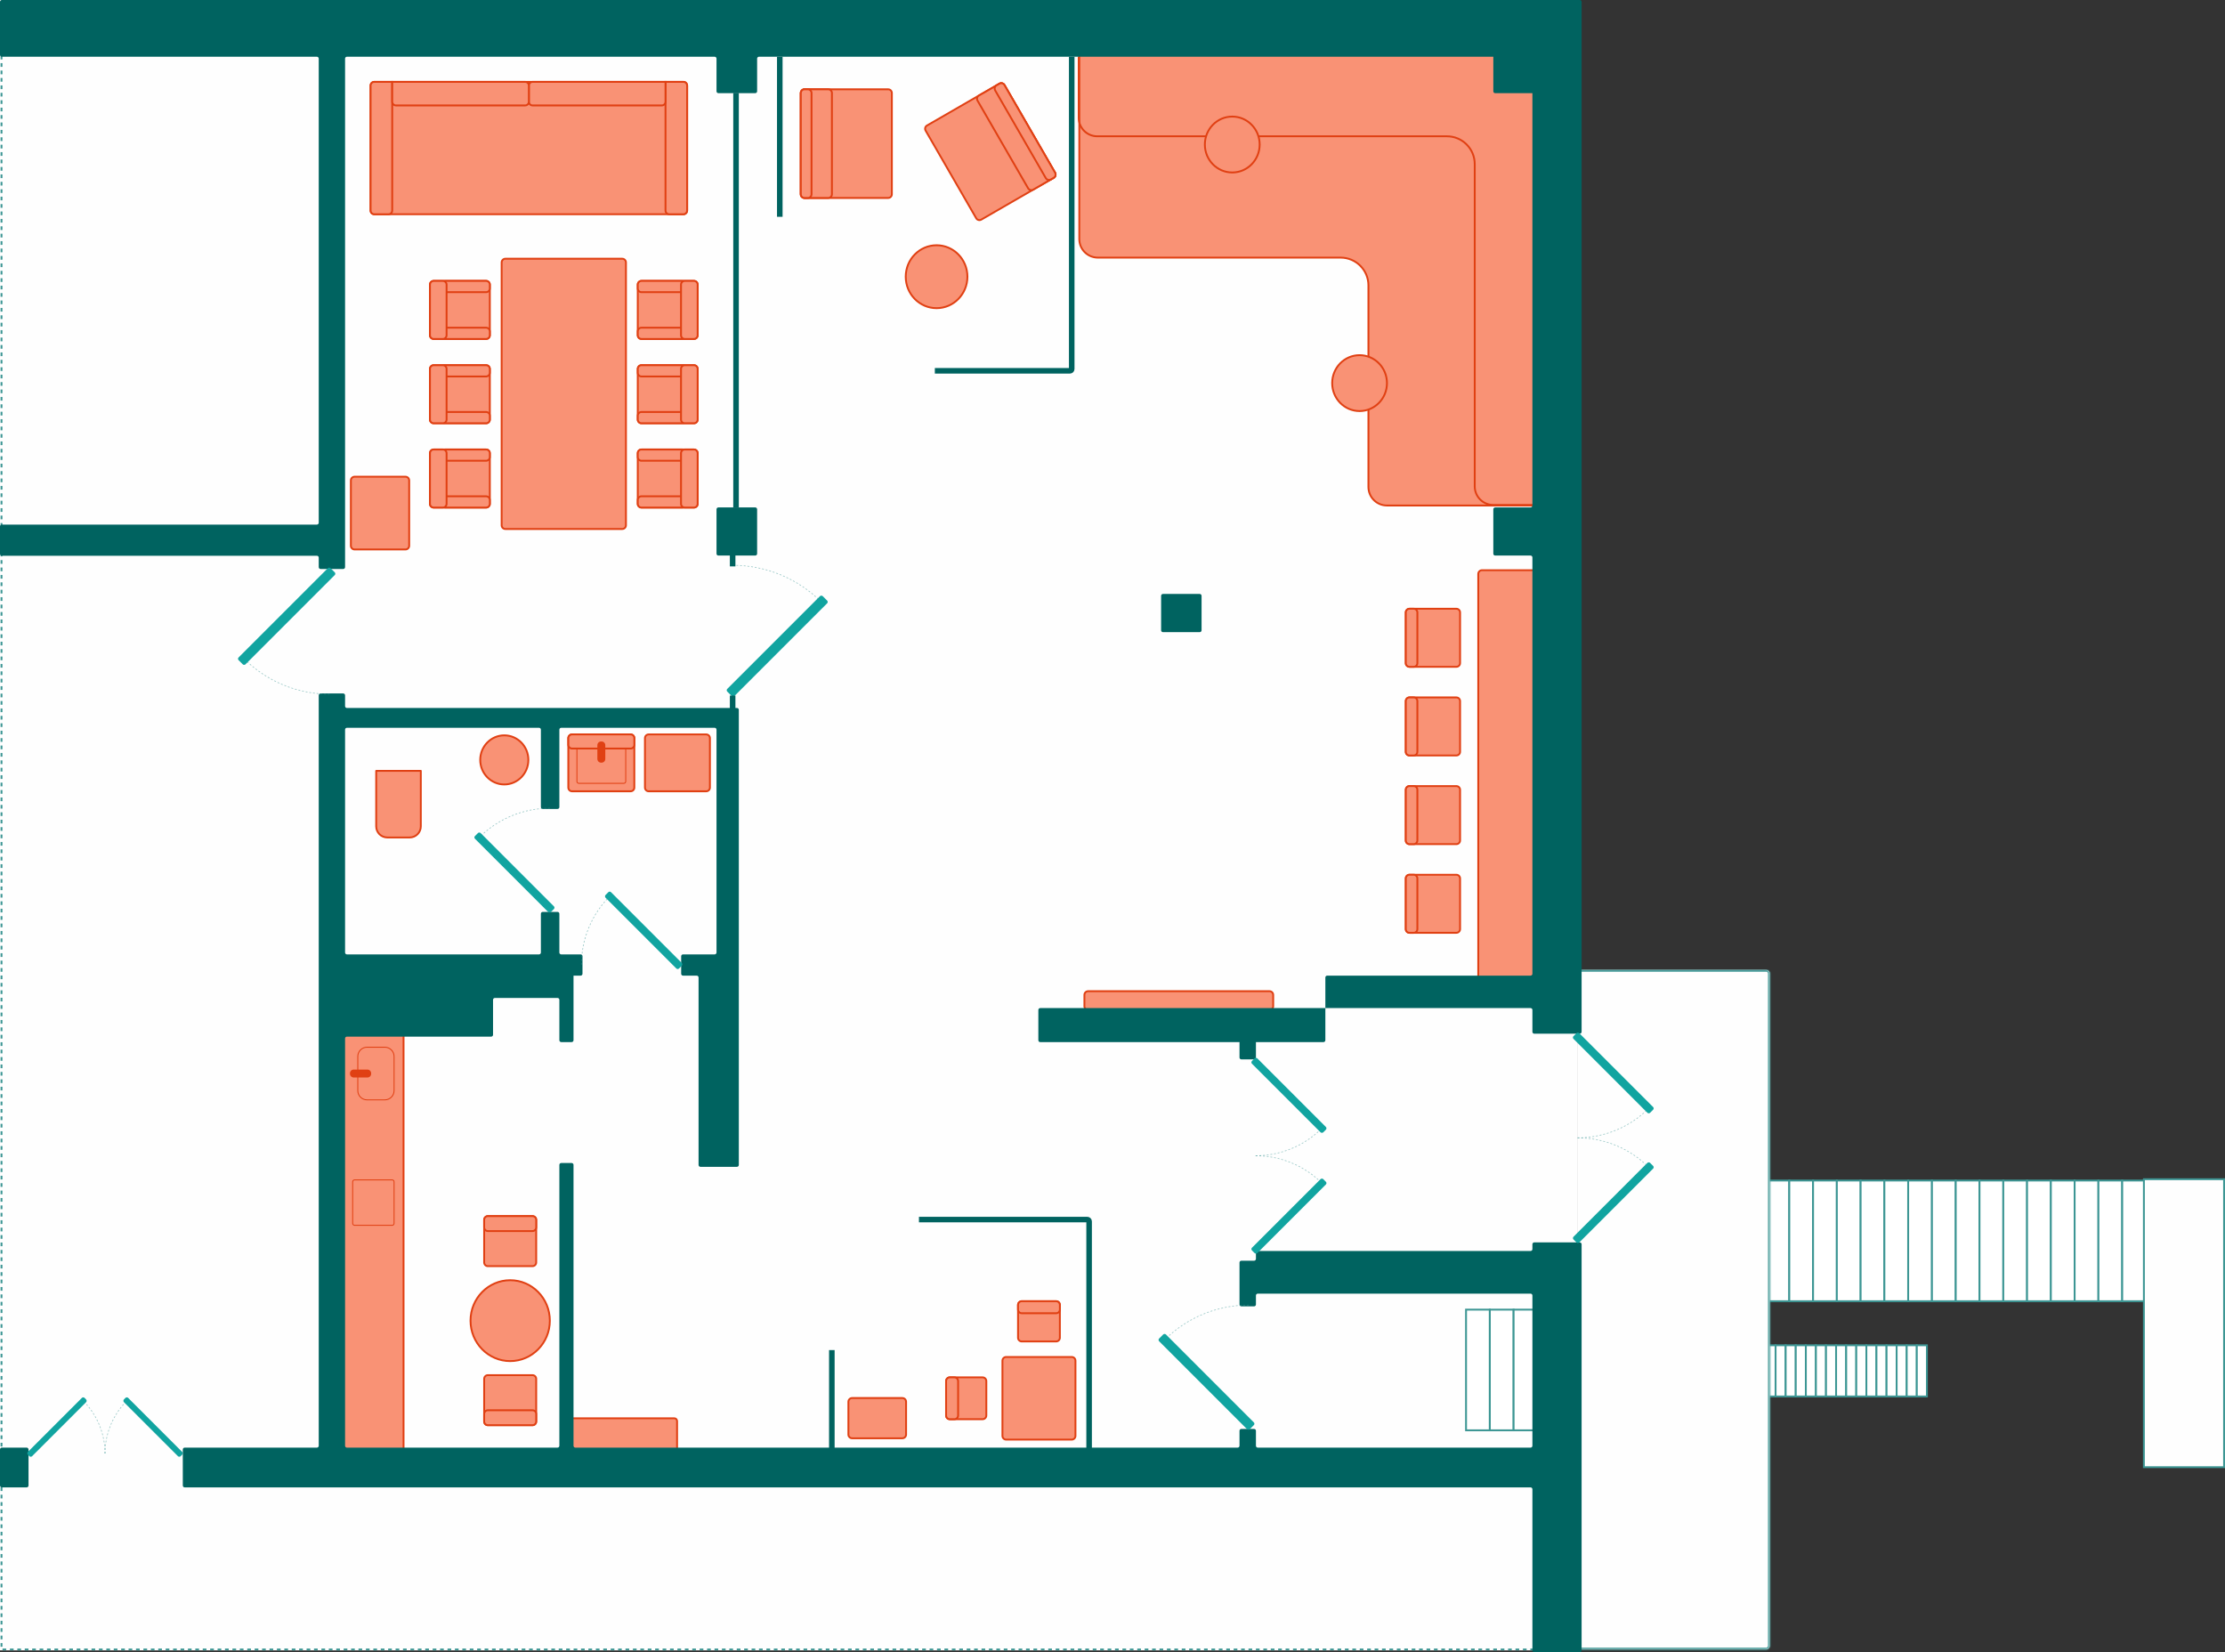<svg width="1200" height="891" viewBox="0 0 1200 891" fill="none" xmlns="http://www.w3.org/2000/svg">
<rect x="0" y="0" width="1200" height="891" fill="#333333" stroke="none"/>
<rect width="851" height="890" fill="#FEFEFE"/>
<path d="M829.559 307.507H799.263C798.158 307.507 797.263 308.403 797.263 309.507V530.834C797.263 531.938 798.158 532.834 799.263 532.834H829.559V307.507Z" fill="#F99275" stroke="#E04013"/>
<path d="M368.59 44.137H201.868C200.764 44.137 199.868 45.032 199.868 46.137V113.536C199.868 114.64 200.764 115.536 201.868 115.536H368.59C369.694 115.536 370.59 114.64 370.59 113.536V46.137C370.59 45.032 369.694 44.137 368.59 44.137Z" fill="#F99275" stroke="#E04013"/>
<path d="M211.533 44.137H201.868C200.764 44.137 199.868 45.032 199.868 46.137V113.536C199.868 114.64 200.764 115.536 201.868 115.536H209.533C210.637 115.536 211.533 114.64 211.533 113.536V44.137Z" fill="#F99275" stroke="#E04013"/>
<path d="M368.59 44.137H358.925V113.536C358.925 114.64 359.821 115.536 360.925 115.536H368.59C369.694 115.536 370.59 114.64 370.59 113.536V46.137C370.59 45.032 369.694 44.137 368.59 44.137Z" fill="#F99275" stroke="#E04013"/>
<path d="M287.229 44.137H358.925V54.861C358.925 55.966 358.03 56.861 356.925 56.861H287.229C286.124 56.861 285.229 55.966 285.229 54.861V46.137C285.229 45.032 286.124 44.137 287.229 44.137Z" fill="#F99275" stroke="#E04013"/>
<path d="M211.532 44.137H283.229C284.333 44.137 285.229 45.032 285.229 46.137V54.861C285.229 55.966 284.333 56.861 283.229 56.861H213.532C212.428 56.861 211.532 55.966 211.532 54.861V44.137Z" fill="#F99275" stroke="#E04013"/>
<path d="M218.691 257.079H191.231C190.126 257.079 189.231 257.975 189.231 259.079V294.312C189.231 295.417 190.126 296.312 191.231 296.312H218.691C219.796 296.312 220.691 295.417 220.691 294.312V259.079C220.691 257.975 219.796 257.079 218.691 257.079Z" fill="#F99275" stroke="#E04013"/>
<path d="M382.881 424.723L382.881 398.049C382.881 396.944 381.986 396.049 380.881 396.049L349.841 396.049C348.737 396.049 347.841 396.944 347.841 398.049L347.841 424.723C347.841 425.828 348.737 426.723 349.841 426.723L380.881 426.723C381.986 426.723 382.881 425.828 382.881 424.723Z" fill="#F99275" stroke="#E04013"/>
<path d="M686.668 542.687L686.668 536.525C686.668 535.421 685.773 534.525 684.668 534.525L586.848 534.525C585.743 534.525 584.848 535.421 584.848 536.525L584.848 542.687C584.848 543.791 585.743 544.687 586.848 544.687L684.668 544.687C685.773 544.687 686.668 543.791 686.668 542.687Z" fill="#F99275" stroke="#E04013"/>
<path d="M365.166 766.34L365.166 782.38L307.474 782.38L307.474 764.84L363.666 764.84C364.494 764.84 365.166 765.511 365.166 766.34Z" fill="#F99275" stroke="#E04013"/>
<path d="M488.675 773.622L488.675 755.925C488.675 754.82 487.779 753.925 486.675 753.925L459.564 753.925C458.46 753.925 457.564 754.82 457.564 755.925L457.564 773.622C457.564 774.727 458.46 775.622 459.564 775.622L486.675 775.622C487.779 775.622 488.675 774.727 488.675 773.622Z" fill="#F99275" stroke="#E04013"/>
<path d="M580.026 774.334L580.026 733.787C580.026 732.683 579.131 731.787 578.026 731.787L542.641 731.787C541.536 731.787 540.641 732.683 540.641 733.787L540.641 774.334C540.641 775.439 541.536 776.334 542.641 776.334L578.026 776.334C579.131 776.334 580.026 775.439 580.026 774.334Z" fill="#F99275" stroke="#E04013"/>
<path d="M571.616 721.409L571.616 703.711C571.616 702.607 570.721 701.711 569.616 701.711L551.049 701.711C549.944 701.711 549.049 702.607 549.049 703.711L549.049 721.409C549.049 722.513 549.944 723.409 551.049 723.409L569.616 723.409C570.721 723.409 571.616 722.513 571.616 721.409Z" fill="#F99275" stroke="#E04013"/>
<path d="M571.616 706.191L571.616 703.711C571.616 702.607 570.721 701.711 569.616 701.711L551.049 701.711C549.944 701.711 549.049 702.607 549.049 703.711L549.049 706.191C549.049 707.295 549.944 708.191 551.049 708.191L569.616 708.191C570.721 708.191 571.616 707.295 571.616 706.191Z" fill="#F99275" stroke="#E04013"/>
<path d="M529.953 742.777H512.255C511.151 742.777 510.255 743.673 510.255 744.777V763.345C510.255 764.449 511.151 765.345 512.255 765.345H529.953C531.057 765.345 531.953 764.449 531.953 763.345V744.777C531.953 743.673 531.057 742.777 529.953 742.777Z" fill="#F99275" stroke="#E04013"/>
<path d="M514.735 742.777H512.255C511.151 742.777 510.255 743.673 510.255 744.777V763.345C510.255 764.449 511.151 765.345 512.255 765.345H514.735C515.839 765.345 516.735 764.449 516.735 763.345V744.777C516.735 743.673 515.839 742.777 514.735 742.777Z" fill="#F99275" stroke="#E04013"/>
<path d="M217.644 782.88L217.644 557.19L184.6 557.19L184.6 782.88L217.644 782.88Z" fill="#F99275" stroke="#E04013"/>
<path d="M207.539 564.731H197.968C195.207 564.731 192.968 566.97 192.968 569.731L192.968 588.13C192.968 590.892 195.207 593.13 197.968 593.13H207.539C210.301 593.13 212.539 590.892 212.539 588.13L212.539 569.731C212.539 566.97 210.301 564.731 207.539 564.731Z" fill="#F99275" stroke="#E04013" stroke-width="0.5"/>
<path d="M198.172 576.79H190.75C189.645 576.79 188.75 577.685 188.75 578.79V579.07C188.75 580.174 189.645 581.07 190.75 581.07H198.172C199.277 581.07 200.172 580.174 200.172 579.07V578.79C200.172 577.685 199.277 576.79 198.172 576.79Z" fill="#E04013"/>
<path d="M211.539 636.294H191.203C190.65 636.294 190.203 636.742 190.203 637.294L190.203 659.761C190.203 660.313 190.65 660.761 191.203 660.761H211.539C212.091 660.761 212.539 660.313 212.539 659.761L212.539 637.294C212.539 636.742 212.091 636.294 211.539 636.294Z" fill="#F99275" stroke="#E04013" stroke-width="0.5"/>
<path d="M785.46 328.281H760.175C759.07 328.281 758.175 329.177 758.175 330.281V357.593C758.175 358.698 759.07 359.593 760.175 359.593H785.46C786.565 359.593 787.46 358.698 787.46 357.593V330.281C787.46 329.177 786.565 328.281 785.46 328.281Z" fill="#F99275" stroke="#E04013"/>
<path d="M762.428 328.281H760.175C759.07 328.281 758.175 329.177 758.175 330.281V357.593C758.175 358.698 759.07 359.593 760.175 359.593H762.428C763.532 359.593 764.428 358.698 764.428 357.593V330.281C764.428 329.177 763.532 328.281 762.428 328.281Z" fill="#F99275" stroke="#E04013"/>
<path d="M785.46 376.096H760.175C759.07 376.096 758.175 376.992 758.175 378.096V405.408C758.175 406.513 759.07 407.408 760.175 407.408H785.46C786.565 407.408 787.46 406.513 787.46 405.408V378.096C787.46 376.992 786.565 376.096 785.46 376.096Z" fill="#F99275" stroke="#E04013"/>
<path d="M762.428 376.096H760.175C759.07 376.096 758.175 376.992 758.175 378.096V405.408C758.175 406.513 759.07 407.408 760.175 407.408H762.428C763.532 407.408 764.428 406.513 764.428 405.408V378.096C764.428 376.992 763.532 376.096 762.428 376.096Z" fill="#F99275" stroke="#E04013"/>
<path d="M785.46 423.911H760.175C759.07 423.911 758.175 424.807 758.175 425.911V453.223C758.175 454.327 759.07 455.223 760.175 455.223H785.46C786.565 455.223 787.46 454.327 787.46 453.223V425.911C787.46 424.807 786.565 423.911 785.46 423.911Z" fill="#F99275" stroke="#E04013"/>
<path d="M762.428 423.911H760.175C759.07 423.911 758.175 424.807 758.175 425.911V453.223C758.175 454.327 759.07 455.223 760.175 455.223H762.428C763.532 455.223 764.428 454.327 764.428 453.223V425.911C764.428 424.807 763.532 423.911 762.428 423.911Z" fill="#F99275" stroke="#E04013"/>
<path d="M785.46 471.726H760.175C759.07 471.726 758.175 472.621 758.175 473.726V501.037C758.175 502.142 759.07 503.037 760.175 503.037H785.46C786.565 503.037 787.46 502.142 787.46 501.037V473.726C787.46 472.621 786.565 471.726 785.46 471.726Z" fill="#F99275" stroke="#E04013"/>
<path d="M762.428 471.726H760.175C759.07 471.726 758.175 472.621 758.175 473.726V501.037C758.175 502.142 759.07 503.037 760.175 503.037H762.428C763.532 503.037 764.428 502.142 764.428 501.037V473.726C764.428 472.621 763.532 471.726 762.428 471.726Z" fill="#F99275" stroke="#E04013"/>
<path d="M335.591 139.522H272.55C271.445 139.522 270.55 140.418 270.55 141.522V283.276C270.55 284.381 271.445 285.276 272.55 285.276H335.591C336.696 285.276 337.591 284.381 337.591 283.276V141.522C337.591 140.418 336.696 139.522 335.591 139.522Z" fill="#F99275" stroke="#E04013"/>
<path d="M262.178 151.483H233.882C232.777 151.483 231.882 152.379 231.882 153.483V180.795C231.882 181.9 232.777 182.795 233.882 182.795H262.178C263.282 182.795 264.178 181.9 264.178 180.795V153.483C264.178 152.379 263.282 151.483 262.178 151.483Z" fill="#F99275" stroke="#E04013"/>
<path d="M262.177 151.483H240.135C239.03 151.483 238.135 152.379 238.135 153.483V155.561C238.135 156.665 239.03 157.561 240.135 157.561H262.177C263.282 157.561 264.177 156.665 264.177 155.561V153.483C264.177 152.379 263.282 151.483 262.177 151.483Z" fill="#F99275" stroke="#E04013"/>
<path d="M262.177 176.718H240.135C239.03 176.718 238.135 177.613 238.135 178.718V180.795C238.135 181.899 239.03 182.795 240.135 182.795H262.177C263.282 182.795 264.177 181.899 264.177 180.795V178.718C264.177 177.613 263.282 176.718 262.177 176.718Z" fill="#F99275" stroke="#E04013"/>
<path d="M238.852 151.483H233.882C232.777 151.483 231.882 152.379 231.882 153.483V180.795C231.882 181.9 232.777 182.795 233.882 182.795H238.852C239.956 182.795 240.852 181.9 240.852 180.795V153.483C240.852 152.379 239.956 151.483 238.852 151.483Z" fill="#F99275" stroke="#E04013"/>
<path d="M262.178 196.94H233.882C232.777 196.94 231.882 197.835 231.882 198.94V226.252C231.882 227.356 232.777 228.252 233.882 228.252H262.178C263.282 228.252 264.178 227.356 264.178 226.252V198.94C264.178 197.835 263.282 196.94 262.178 196.94Z" fill="#F99275" stroke="#E04013"/>
<path d="M262.177 196.94H240.135C239.03 196.94 238.135 197.835 238.135 198.94V201.017C238.135 202.122 239.03 203.017 240.135 203.017H262.177C263.282 203.017 264.177 202.122 264.177 201.017V198.94C264.177 197.835 263.282 196.94 262.177 196.94Z" fill="#F99275" stroke="#E04013"/>
<path d="M262.177 222.175H240.135C239.03 222.175 238.135 223.071 238.135 224.175V226.252C238.135 227.357 239.03 228.252 240.135 228.252H262.177C263.282 228.252 264.177 227.357 264.177 226.252V224.175C264.177 223.071 263.282 222.175 262.177 222.175Z" fill="#F99275" stroke="#E04013"/>
<path d="M238.852 196.94H233.882C232.777 196.94 231.882 197.835 231.882 198.94V226.252C231.882 227.356 232.777 228.252 233.882 228.252H238.852C239.956 228.252 240.852 227.356 240.852 226.252V198.94C240.852 197.835 239.956 196.94 238.852 196.94Z" fill="#F99275" stroke="#E04013"/>
<path d="M262.178 242.397H233.882C232.777 242.397 231.882 243.292 231.882 244.397V271.709C231.882 272.813 232.777 273.709 233.882 273.709H262.178C263.282 273.709 264.178 272.813 264.178 271.709V244.397C264.178 243.292 263.282 242.397 262.178 242.397Z" fill="#F99275" stroke="#E04013"/>
<path d="M262.177 242.397H240.135C239.03 242.397 238.135 243.292 238.135 244.397V246.474C238.135 247.579 239.03 248.474 240.135 248.474H262.177C263.282 248.474 264.177 247.579 264.177 246.474V244.397C264.177 243.292 263.282 242.397 262.177 242.397Z" fill="#F99275" stroke="#E04013"/>
<path d="M262.177 267.633H240.135C239.03 267.633 238.135 268.528 238.135 269.633V271.71C238.135 272.815 239.03 273.71 240.135 273.71H262.177C263.282 273.71 264.177 272.815 264.177 271.71V269.633C264.177 268.528 263.282 267.633 262.177 267.633Z" fill="#F99275" stroke="#E04013"/>
<path d="M238.852 242.397H233.882C232.777 242.397 231.882 243.292 231.882 244.397V271.709C231.882 272.813 232.777 273.709 233.882 273.709H238.852C239.956 273.709 240.852 272.813 240.852 271.709V244.397C240.852 243.292 239.956 242.397 238.852 242.397Z" fill="#F99275" stroke="#E04013"/>
<path d="M345.963 151.483H374.259C375.364 151.483 376.259 152.379 376.259 153.483V180.795C376.259 181.9 375.364 182.795 374.259 182.795H345.963C344.859 182.795 343.963 181.9 343.963 180.795V153.483C343.963 152.379 344.859 151.483 345.963 151.483Z" fill="#F99275" stroke="#E04013"/>
<path d="M345.964 151.483H368.006C369.111 151.483 370.006 152.379 370.006 153.483V155.561C370.006 156.665 369.111 157.561 368.006 157.561H345.964C344.859 157.561 343.964 156.665 343.964 155.561V153.483C343.964 152.379 344.859 151.483 345.964 151.483Z" fill="#F99275" stroke="#E04013"/>
<path d="M345.964 176.718H368.006C369.111 176.718 370.006 177.613 370.006 178.718V180.795C370.006 181.899 369.111 182.795 368.006 182.795H345.964C344.859 182.795 343.964 181.899 343.964 180.795V178.718C343.964 177.613 344.859 176.718 345.964 176.718Z" fill="#F99275" stroke="#E04013"/>
<path d="M369.289 151.483H374.259C375.364 151.483 376.259 152.379 376.259 153.483V180.795C376.259 181.9 375.364 182.795 374.259 182.795H369.289C368.185 182.795 367.289 181.9 367.289 180.795V153.483C367.289 152.379 368.185 151.483 369.289 151.483Z" fill="#F99275" stroke="#E04013"/>
<path d="M345.963 196.94H374.259C375.364 196.94 376.259 197.835 376.259 198.94V226.252C376.259 227.356 375.364 228.252 374.259 228.252H345.963C344.859 228.252 343.963 227.356 343.963 226.252V198.94C343.963 197.835 344.859 196.94 345.963 196.94Z" fill="#F99275" stroke="#E04013"/>
<path d="M345.964 196.94H368.006C369.111 196.94 370.006 197.835 370.006 198.94V201.017C370.006 202.122 369.111 203.017 368.006 203.017H345.964C344.859 203.017 343.964 202.122 343.964 201.017V198.94C343.964 197.835 344.859 196.94 345.964 196.94Z" fill="#F99275" stroke="#E04013"/>
<path d="M345.964 222.175H368.006C369.111 222.175 370.006 223.071 370.006 224.175V226.252C370.006 227.357 369.111 228.252 368.006 228.252H345.964C344.859 228.252 343.964 227.357 343.964 226.252V224.175C343.964 223.071 344.859 222.175 345.964 222.175Z" fill="#F99275" stroke="#E04013"/>
<path d="M369.289 196.94H374.259C375.364 196.94 376.259 197.835 376.259 198.94V226.252C376.259 227.356 375.364 228.252 374.259 228.252H369.289C368.185 228.252 367.289 227.356 367.289 226.252V198.94C367.289 197.835 368.185 196.94 369.289 196.94Z" fill="#F99275" stroke="#E04013"/>
<path d="M345.963 242.397H374.259C375.364 242.397 376.259 243.292 376.259 244.397V271.709C376.259 272.813 375.364 273.709 374.259 273.709H345.963C344.859 273.709 343.963 272.813 343.963 271.709V244.397C343.963 243.292 344.859 242.397 345.963 242.397Z" fill="#F99275" stroke="#E04013"/>
<path d="M345.964 242.397H368.006C369.111 242.397 370.006 243.292 370.006 244.397V246.474C370.006 247.579 369.111 248.474 368.006 248.474H345.964C344.859 248.474 343.964 247.579 343.964 246.474V244.397C343.964 243.292 344.859 242.397 345.964 242.397Z" fill="#F99275" stroke="#E04013"/>
<path d="M345.964 267.633H368.006C369.111 267.633 370.006 268.528 370.006 269.633V271.71C370.006 272.815 369.111 273.71 368.006 273.71H345.964C344.859 273.71 343.964 272.815 343.964 271.71V269.633C343.964 268.528 344.859 267.633 345.964 267.633Z" fill="#F99275" stroke="#E04013"/>
<path d="M369.289 242.397H374.259C375.364 242.397 376.259 243.292 376.259 244.397V271.709C376.259 272.813 375.364 273.709 374.259 273.709H369.289C368.185 273.709 367.289 272.813 367.289 271.709V244.397C367.289 243.292 368.185 242.397 369.289 242.397Z" fill="#F99275" stroke="#E04013"/>
<path d="M433.891 48.158H479.007C480.112 48.158 481.007 49.053 481.007 50.158V104.751C481.007 105.856 480.112 106.751 479.007 106.751H433.891C432.786 106.751 431.891 105.856 431.891 104.751V50.158C431.891 49.053 432.786 48.158 433.891 48.158Z" fill="#F99275" stroke="#E04013"/>
<path d="M433.891 48.158H446.675C447.78 48.158 448.675 49.053 448.675 50.158V104.751C448.675 105.856 447.78 106.751 446.675 106.751H433.891C432.786 106.751 431.891 105.856 431.891 104.751V50.158C431.891 49.053 432.786 48.158 433.891 48.158Z" fill="#F99275" stroke="#E04013"/>
<path d="M433.891 48.158H435.675C436.78 48.158 437.675 49.053 437.675 50.158V104.751C437.675 105.856 436.78 106.751 435.675 106.751H433.891C432.786 106.751 431.891 105.856 431.891 104.751V50.158C431.891 49.053 432.786 48.158 433.891 48.158Z" fill="#F99275" stroke="#E04013"/>
<path d="M568.299 95.88L529.227 118.438C528.27 118.991 527.047 118.663 526.495 117.706L499.198 70.427C498.646 69.47 498.973 68.247 499.93 67.695L539.002 45.137C539.958 44.584 541.182 44.912 541.734 45.869L569.031 93.148C569.583 94.105 569.255 95.328 568.299 95.88Z" fill="#F99275" stroke="#E04013"/>
<path d="M568.299 95.88L557.228 102.272C556.271 102.824 555.048 102.497 554.496 101.54L527.199 54.261C526.647 53.304 526.974 52.081 527.931 51.529L539.002 45.136C539.959 44.584 541.182 44.912 541.734 45.868L569.031 93.148C569.583 94.104 569.256 95.328 568.299 95.88Z" fill="#F99275" stroke="#E04013"/>
<path d="M568.299 95.88L566.754 96.772C565.797 97.324 564.574 96.996 564.021 96.04L536.725 48.761C536.172 47.804 536.5 46.581 537.457 46.029L539.002 45.136C539.959 44.584 541.182 44.912 541.734 45.868L569.031 93.148C569.583 94.104 569.255 95.328 568.299 95.88Z" fill="#F99275" stroke="#E04013"/>
<path d="M521.756 149.22C521.756 158.599 514.299 166.187 505.12 166.187C495.941 166.187 488.483 158.599 488.483 149.22C488.483 139.84 495.941 132.253 505.12 132.253C514.299 132.253 521.756 139.84 521.756 149.22Z" fill="#F99275" stroke="#E04013"/>
<path d="M582.095 128.929V28.247H829.222V272.611H748.029C742.506 272.611 738.029 268.134 738.029 262.611V153.929C738.029 145.644 731.313 138.929 723.029 138.929H592.095C586.572 138.929 582.095 134.451 582.095 128.929Z" fill="#F99275" stroke="#E04013"/>
<path d="M581.78 30.605V63.496C581.78 69.019 586.257 73.496 591.78 73.496H780.362C788.647 73.496 795.362 80.212 795.362 88.496V262.298C795.362 267.821 799.839 272.298 805.362 272.298H828.124" stroke="#E04013"/>
<path d="M679.369 77.942C679.369 86.276 672.743 93.015 664.591 93.015C656.438 93.015 649.812 86.276 649.812 77.942C649.812 69.609 656.438 62.869 664.591 62.869C672.743 62.869 679.369 69.609 679.369 77.942Z" fill="#F99275" stroke="#E04013"/>
<path d="M748.027 206.602C748.027 214.936 741.402 221.675 733.249 221.675C725.096 221.675 718.471 214.936 718.471 206.602C718.471 198.269 725.096 191.529 733.249 191.529C741.402 191.529 748.027 198.269 748.027 206.602Z" fill="#F99275" stroke="#E04013"/>
<path d="M289.188 680.81L289.188 657.822C289.188 656.718 288.293 655.822 287.188 655.822L263.118 655.822C262.013 655.822 261.118 656.718 261.118 657.822L261.118 680.81C261.118 681.915 262.013 682.81 263.118 682.81L287.188 682.81C288.293 682.81 289.188 681.915 289.188 680.81Z" fill="#F99275" stroke="#E04013"/>
<path d="M289.188 661.881L289.188 657.822C289.188 656.718 288.293 655.822 287.188 655.822L263.118 655.822C262.013 655.822 261.118 656.718 261.118 657.822L261.118 661.881C261.118 662.986 262.013 663.881 263.118 663.881L287.188 663.881C288.293 663.881 289.188 662.986 289.188 661.881Z" fill="#F99275" stroke="#E04013"/>
<path d="M289.188 743.579L289.188 766.567C289.188 767.671 288.293 768.567 287.188 768.567L263.118 768.567C262.013 768.567 261.118 767.671 261.118 766.567L261.118 743.579C261.118 742.474 262.013 741.579 263.118 741.579L287.188 741.579C288.293 741.579 289.188 742.474 289.188 743.579Z" fill="#F99275" stroke="#E04013"/>
<path d="M289.188 762.508L289.188 766.567C289.188 767.671 288.293 768.567 287.188 768.567L263.118 768.567C262.013 768.567 261.118 767.671 261.118 766.567L261.118 762.508C261.118 761.403 262.013 760.508 263.118 760.508L287.188 760.508C288.293 760.508 289.188 761.403 289.188 762.508Z" fill="#F99275" stroke="#E04013"/>
<path d="M296.543 712.195C296.543 724.25 286.957 734.006 275.153 734.006C263.349 734.006 253.764 724.25 253.764 712.195C253.764 700.139 263.349 690.383 275.153 690.383C286.957 690.383 296.543 700.139 296.543 712.195Z" fill="#F99275" stroke="#E04013"/>
<path d="M226.954 445.629L226.954 415.696L202.891 415.696L202.891 445.629C202.891 448.943 205.577 451.629 208.891 451.629L220.954 451.629C224.267 451.629 226.954 448.943 226.954 445.629Z" fill="#F99275" stroke="#E04013" stroke-linejoin="round"/>
<path d="M284.967 409.793C284.967 417.117 279.144 423.037 271.983 423.037C264.821 423.037 258.999 417.117 258.999 409.793C258.999 402.469 264.821 396.549 271.983 396.549C279.144 396.549 284.967 402.469 284.967 409.793Z" fill="#F99275" stroke="#E04013"/>
<path d="M342.113 424.723L342.113 398.049C342.113 396.944 341.217 396.049 340.113 396.049L308.513 396.049C307.409 396.049 306.513 396.944 306.513 398.049L306.513 424.723C306.513 425.828 307.409 426.723 308.513 426.723L340.113 426.723C341.217 426.723 342.113 425.828 342.113 424.723Z" fill="#F99275" stroke="#E04013"/>
<path d="M337.471 421.425L337.471 400.235C337.471 399.683 337.023 399.235 336.471 399.235L312.153 399.235C311.601 399.235 311.153 399.683 311.153 400.235L311.153 421.425C311.153 421.977 311.601 422.425 312.153 422.425L336.471 422.425C337.023 422.425 337.471 421.977 337.471 421.425Z" fill="#F99275" stroke="#E04013" stroke-width="0.5"/>
<path d="M342.113 401.668L342.113 398.049C342.113 396.944 341.217 396.049 340.113 396.049L308.513 396.049C307.409 396.049 306.513 396.944 306.513 398.049L306.513 401.668C306.513 402.773 307.409 403.668 308.513 403.668L340.113 403.668C341.217 403.668 342.113 402.773 342.113 401.668Z" fill="#F99275" stroke="#E04013"/>
<path d="M326.452 409.281L326.452 401.858C326.452 400.754 325.557 399.858 324.452 399.858L324.172 399.858C323.068 399.858 322.172 400.754 322.172 401.858L322.172 409.281C322.172 410.385 323.068 411.281 324.172 411.281L324.452 411.281C325.557 411.281 326.452 410.385 326.452 409.281Z" fill="#E04013"/>
<path d="M965.001 701.712L965.001 636.628L952.176 636.628L952.176 701.712L965.001 701.712Z" fill="white" stroke="#3D9694"/>
<path d="M977.827 701.712L977.827 636.628L965.001 636.628L965.001 701.712L977.827 701.712Z" fill="white" stroke="#3D9694"/>
<path d="M990.652 701.712L990.652 636.628L977.827 636.628L977.827 701.712L990.652 701.712Z" fill="white" stroke="#3D9694"/>
<path d="M1003.48 701.712L1003.48 636.628L990.652 636.628L990.652 701.712L1003.48 701.712Z" fill="white" stroke="#3D9694"/>
<path d="M1016.3 701.712L1016.3 636.628L1003.48 636.628L1003.48 701.712L1016.3 701.712Z" fill="white" stroke="#3D9694"/>
<path d="M1029.13 701.712L1029.13 636.628L1016.3 636.628L1016.3 701.712L1029.13 701.712Z" fill="white" stroke="#3D9694"/>
<path d="M1041.95 701.712L1041.95 636.628L1029.13 636.628L1029.13 701.712L1041.95 701.712Z" fill="white" stroke="#3D9694"/>
<path d="M1054.78 701.712L1054.78 636.628L1041.95 636.628L1041.95 701.712L1054.78 701.712Z" fill="white" stroke="#3D9694"/>
<path d="M1067.6 701.712L1067.6 636.628L1054.78 636.628L1054.78 701.712L1067.6 701.712Z" fill="white" stroke="#3D9694"/>
<path d="M1080.43 701.712L1080.43 636.628L1067.6 636.628L1067.6 701.712L1080.43 701.712Z" fill="white" stroke="#3D9694"/>
<path d="M1093.25 701.712L1093.25 636.628L1080.43 636.628L1080.43 701.712L1093.25 701.712Z" fill="white" stroke="#3D9694"/>
<path d="M1106.08 701.712L1106.08 636.628L1093.25 636.628L1093.25 701.712L1106.08 701.712Z" fill="white" stroke="#3D9694"/>
<path d="M1118.9 701.712L1118.9 636.628L1106.08 636.628L1106.08 701.712L1118.9 701.712Z" fill="white" stroke="#3D9694"/>
<path d="M1131.73 701.712L1131.73 636.628L1118.9 636.628L1118.9 701.712L1131.73 701.712Z" fill="white" stroke="#3D9694"/>
<path d="M1144.56 701.712L1144.56 636.628L1131.73 636.628L1131.73 701.712L1144.56 701.712Z" fill="white" stroke="#3D9694"/>
<path d="M1157.38 701.712L1157.38 636.628L1144.56 636.628L1144.56 701.712L1157.38 701.712Z" fill="white" stroke="#3D9694"/>
<rect x="1156.26" y="635.921" width="43.244" height="155.285" fill="#FEFEFE" stroke="#3D9694"/>
<path d="M957.617 753.07L957.617 725.463L952.177 725.463L952.177 753.07L957.617 753.07Z" fill="white" stroke="#3D9694"/>
<path d="M963.057 753.07L963.057 725.463L957.617 725.463L957.617 753.07L963.057 753.07Z" fill="white" stroke="#3D9694"/>
<path d="M968.497 753.07L968.497 725.463L963.057 725.463L963.057 753.07L968.497 753.07Z" fill="white" stroke="#3D9694"/>
<path d="M973.937 753.07L973.937 725.463L968.497 725.463L968.497 753.07L973.937 753.07Z" fill="white" stroke="#3D9694"/>
<path d="M979.377 753.07L979.377 725.463L973.937 725.463L973.937 753.07L979.377 753.07Z" fill="white" stroke="#3D9694"/>
<path d="M984.817 753.07L984.817 725.463L979.377 725.463L979.377 753.07L984.817 753.07Z" fill="white" stroke="#3D9694"/>
<path d="M990.257 753.07L990.257 725.463L984.817 725.463L984.817 753.07L990.257 753.07Z" fill="white" stroke="#3D9694"/>
<path d="M995.697 753.07L995.697 725.463L990.257 725.463L990.257 753.07L995.697 753.07Z" fill="white" stroke="#3D9694"/>
<path d="M1001.14 753.07L1001.14 725.463L995.697 725.463L995.697 753.07L1001.14 753.07Z" fill="white" stroke="#3D9694"/>
<path d="M1006.58 753.07L1006.58 725.463L1001.14 725.463L1001.14 753.07L1006.58 753.07Z" fill="white" stroke="#3D9694"/>
<path d="M1012.02 753.07L1012.02 725.463L1006.58 725.463L1006.58 753.07L1012.02 753.07Z" fill="white" stroke="#3D9694"/>
<path d="M1017.46 753.07L1017.46 725.463L1012.02 725.463L1012.02 753.07L1017.46 753.07Z" fill="white" stroke="#3D9694"/>
<path d="M1022.9 753.07L1022.9 725.463L1017.46 725.463L1017.46 753.07L1022.9 753.07Z" fill="white" stroke="#3D9694"/>
<path d="M1028.34 753.07L1028.34 725.463L1022.9 725.463L1022.9 753.07L1028.34 753.07Z" fill="white" stroke="#3D9694"/>
<path d="M1033.78 753.07L1033.78 725.463L1028.34 725.463L1028.34 753.07L1033.78 753.07Z" fill="white" stroke="#3D9694"/>
<path d="M1039.22 753.07L1039.22 725.463L1033.78 725.463L1033.78 753.07L1039.22 753.07Z" fill="white" stroke="#3D9694"/>
<mask id="path-110-inside-1_2015_37" fill="white">
<path d="M850.982 525.017C850.982 523.913 851.878 523.017 852.982 523.017H952.533C953.638 523.017 954.533 523.913 954.533 525.017V887.517C954.533 888.622 953.638 889.517 952.533 889.517H852.982C851.878 889.517 850.982 888.622 850.982 887.517V525.017Z"/>
</mask>
<path d="M850.982 525.017C850.982 523.913 851.878 523.017 852.982 523.017H952.533C953.638 523.017 954.533 523.913 954.533 525.017V887.517C954.533 888.622 953.638 889.517 952.533 889.517H852.982C851.878 889.517 850.982 888.622 850.982 887.517V525.017Z" fill="#FEFEFE"/>
<path d="M850.982 525.017C850.982 523.36 852.326 522.017 853.982 522.017H952.533C954.19 522.017 955.533 523.36 955.533 525.017H953.533C953.533 524.465 953.086 524.017 952.533 524.017H852.982C851.878 524.017 850.982 524.465 850.982 525.017ZM955.533 887.517C955.533 889.174 954.19 890.517 952.533 890.517H853.982C852.326 890.517 850.982 889.174 850.982 887.517C850.982 888.069 851.878 888.517 852.982 888.517H952.533C953.086 888.517 953.533 888.069 953.533 887.517H955.533ZM850.982 889.517V523.017V889.517ZM952.533 522.017C954.19 522.017 955.533 523.36 955.533 525.017V887.517C955.533 889.174 954.19 890.517 952.533 890.517V888.517C953.086 888.517 953.533 888.069 953.533 887.517V525.017C953.533 524.465 953.086 524.017 952.533 524.017V522.017Z" fill="#3D9694" mask="url(#path-110-inside-1_2015_37)"/>
<path d="M803.497 771.331L803.497 706.247L790.672 706.247L790.672 771.331L803.497 771.331Z" fill="white" stroke="#3D9694"/>
<path d="M816.322 771.331L816.322 706.247L803.497 706.247L803.497 771.331L816.322 771.331Z" fill="white" stroke="#3D9694"/>
<path d="M829.148 771.331L829.148 706.247L816.323 706.247L816.323 771.331L829.148 771.331Z" fill="white" stroke="#3D9694"/>
<path d="M0.814 2.05L0.813 889.517H849.282" stroke="#3D9694" stroke-dasharray="2 2"/>
<path d="M1 0H852C852.552 0 853 0.448 853 1V556.444C853 556.996 852.552 557.444 852 557.444H827.466C826.914 557.444 826.466 556.996 826.466 556.444V544.63C826.466 544.078 826.018 543.63 825.466 543.63H714.796V560.969C714.796 561.521 714.349 561.969 713.797 561.969H677.36V570.296C677.36 570.848 676.912 571.296 676.36 571.296H669.498C668.946 571.296 668.498 570.848 668.498 570.296V561.969H560.972C560.42 561.969 560.01 561.521 560.01 560.969V544.63C560.01 544.078 560.458 543.63 561.01 543.63H714.796V527.132C714.796 526.58 715.244 526.132 715.796 526.132H825.466C826.018 526.132 826.466 525.684 826.466 525.132V300.596C826.466 300.044 826.018 299.596 825.466 299.596H806.384C805.832 299.596 805.384 299.149 805.384 298.596V274.643C805.384 274.091 805.832 273.643 806.384 273.643H825.466C826.018 273.643 826.466 273.196 826.466 272.643V50.237H806.384C805.832 50.237 805.384 49.79 805.384 49.237V30.598H409.337C408.785 30.598 408.337 31.045 408.337 31.598V49.237C408.337 49.79 407.89 50.237 407.337 50.237H387.432C386.88 50.237 386.432 49.79 386.432 49.237V31.598C386.432 31.045 385.985 30.598 385.432 30.598H187.107C186.554 30.598 186.107 31.045 186.107 31.598V305.843C186.107 306.395 185.659 306.843 185.107 306.843H172.903C172.35 306.843 171.903 306.395 171.903 305.843V300.702C171.903 300.149 171.455 299.702 170.903 299.702H1C0.448 299.702 0 299.254 0 298.702V283.899C0 283.346 0.448 282.899 1 282.899H170.903C171.455 282.899 171.903 282.451 171.903 281.899V31.598C171.903 31.045 171.455 30.598 170.903 30.598H1C0.448 30.598 0 30.15 0 29.598V1C0 0.448 0.448 0 1 0Z" fill="#006360"/>
<path d="M853 670.987V890C853 890.552 852.552 891 852 891H827.466C826.914 891 826.466 890.552 826.466 890V803.103C826.466 802.551 826.018 802.103 825.466 802.103H99.589C99.036 802.103 98.589 801.655 98.589 801.103V781.669C98.589 781.117 99.036 780.669 99.589 780.669H170.903C171.455 780.669 171.903 780.222 171.903 779.669V374.967C171.903 374.415 172.35 373.967 172.903 373.967H185.107C185.659 373.967 186.107 374.415 186.107 374.967V380.794C186.107 381.346 186.554 381.794 187.107 381.794H397.464C398.016 381.794 398.464 382.242 398.464 382.794V628.235C398.464 628.787 398.016 629.235 397.464 629.235H377.755C377.203 629.235 376.755 628.787 376.755 628.235V527.132C376.755 526.58 376.307 526.132 375.755 526.132H368.371C367.819 526.132 367.371 525.684 367.371 525.132V515.676C367.371 515.124 367.819 514.676 368.371 514.676H385.432C385.985 514.676 386.432 514.229 386.432 513.676V393.48C386.432 392.928 385.985 392.48 385.432 392.48H302.683C302.131 392.48 301.683 392.928 301.683 393.48V435.247C301.683 435.8 301.235 436.247 300.683 436.247H292.713C292.16 436.247 291.713 435.8 291.713 435.247V393.48C291.713 392.928 291.265 392.48 290.713 392.48H187.107C186.554 392.48 186.107 392.928 186.107 393.48V513.676C186.107 514.229 186.554 514.676 187.107 514.676H290.713C291.265 514.676 291.713 514.229 291.713 513.676V492.764C291.713 492.212 292.16 491.764 292.713 491.764H300.683C301.235 491.764 301.683 492.212 301.683 492.764V513.676C301.683 514.229 302.131 514.676 302.683 514.676H309.308H313.15C313.702 514.676 314.15 515.124 314.15 515.676V525.132C314.15 525.684 313.702 526.132 313.15 526.132H309.308V560.969C309.308 561.521 308.86 561.969 308.308 561.969H302.683C302.131 561.969 301.683 561.521 301.683 560.969V539.175C301.683 538.623 301.235 538.175 300.683 538.175H266.907C266.354 538.175 265.907 538.623 265.907 539.175V558.031C265.907 558.583 265.459 559.031 264.907 559.031H187.107C186.554 559.031 186.107 559.479 186.107 560.031V779.669C186.107 780.222 186.554 780.669 187.107 780.669H300.683C301.235 780.669 301.683 780.222 301.683 779.669V628.179C301.683 627.627 302.131 627.179 302.683 627.179H308.308C308.86 627.179 309.308 627.627 309.308 628.179V779.669C309.308 780.222 309.755 780.669 310.308 780.669H667.498C668.05 780.669 668.498 780.222 668.498 779.669V771.588C668.498 771.036 668.946 770.588 669.498 770.588H676.36C676.912 770.588 677.36 771.036 677.36 771.588V779.669C677.36 780.222 677.808 780.669 678.36 780.669H825.466C826.018 780.669 826.466 780.222 826.466 779.669V698.62C826.466 698.068 826.018 697.62 825.466 697.62H678.36C677.808 697.62 677.36 698.068 677.36 698.62V703.48C677.36 704.032 676.912 704.48 676.36 704.48H669.498C668.946 704.48 668.498 704.032 668.498 703.48V680.867C668.498 680.315 668.946 679.867 669.498 679.867H676.36C676.912 679.867 677.36 679.419 677.36 678.867V675.622C677.36 675.069 677.808 674.622 678.36 674.622H825.466C826.018 674.622 826.466 674.174 826.466 673.622V670.987C826.466 670.435 826.914 669.987 827.466 669.987H852C852.552 669.987 853 670.435 853 670.987Z" fill="#006360"/>
<path d="M407.337 273.643H387.432C386.88 273.643 386.432 274.091 386.432 274.643V298.596C386.432 299.149 386.88 299.596 387.432 299.596H407.337C407.89 299.596 408.337 299.149 408.337 298.596V274.643C408.337 274.091 407.89 273.643 407.337 273.643Z" fill="#006360"/>
<path d="M1 780.669H14.385C14.937 780.669 15.385 781.117 15.385 781.669V801.103C15.385 801.655 14.937 802.103 14.385 802.103H1C0.448 802.103 0 801.655 0 801.103V781.669C0 781.117 0.448 780.669 1 780.669Z" fill="#006360"/>
<path d="M647.037 320.299H627.219C626.667 320.299 626.219 320.747 626.219 321.299V339.905C626.219 340.457 626.667 340.905 627.219 340.905H647.037C647.589 340.905 648.037 340.457 648.037 339.905V321.299C648.037 320.747 647.589 320.299 647.037 320.299Z" fill="#006360"/>
<path d="M296.572 435.84C289.494 435.84 282.485 437.234 275.946 439.943C269.407 442.652 263.465 446.623 258.46 451.628" stroke="#3D9694" stroke-opacity="0.5" stroke-width="0.4" stroke-dasharray="1 1"/>
<rect x="255.426" y="451.584" width="4.34" height="57.941" rx="1.027" transform="rotate(-45 255.426 451.584)" fill="#11A4A0"/>
<path d="M395.133 304.835C404.026 304.835 412.833 306.587 421.05 309.991C429.266 313.395 436.732 318.385 443.021 324.674" stroke="#3D9694" stroke-opacity="0.5" stroke-width="0.4" stroke-dasharray="1 1"/>
<rect width="5.454" height="72.805" rx="1.027" transform="matrix(-0.707 -0.707 -0.707 0.707 446.833 324.618)" fill="#11A4A0"/>
<path d="M177.775 374.342C169.203 374.342 160.716 372.654 152.798 369.373C144.879 366.093 137.684 361.284 131.623 355.223" stroke="#3D9694" stroke-opacity="0.5" stroke-width="0.4" stroke-dasharray="1 1"/>
<rect width="5.256" height="70.164" rx="1.027" transform="matrix(0.707 0.707 0.707 -0.707 127.949 355.277)" fill="#11A4A0"/>
<path d="M673.509 703.785C665.065 703.785 656.702 705.448 648.9 708.68C641.098 711.913 634.009 716.65 628.038 722.623" stroke="#3D9694" stroke-opacity="0.5" stroke-width="0.4" stroke-dasharray="1 1"/>
<rect x="624.417" y="722.57" width="5.179" height="69.131" rx="1.027" transform="rotate(-45 624.417 722.57)" fill="#11A4A0"/>
<path d="M677.196 623.253C683.84 623.253 690.419 624.561 696.557 627.104C702.695 629.647 708.272 633.374 712.97 638.073" stroke="#3D9694" stroke-opacity="0.5" stroke-width="0.4" stroke-dasharray="1 1"/>
<rect width="4.074" height="54.387" rx="1.027" transform="matrix(-0.707 -0.707 -0.707 0.707 715.818 638.03)" fill="#11A4A0"/>
<path d="M56.639 783.852C56.639 778.566 57.68 773.333 59.703 768.45C61.726 763.567 64.691 759.13 68.429 755.393" stroke="#3D9694" stroke-opacity="0.5" stroke-width="0.4" stroke-dasharray="1 1"/>
<rect width="3.241" height="43.267" rx="1.027" transform="matrix(-0.707 0.707 0.707 0.707 68.395 753.127)" fill="#11A4A0"/>
<path d="M850.811 613.597C857.948 613.597 865.015 615.003 871.608 617.734C878.201 620.466 884.192 624.469 889.239 629.517" stroke="#3D9694" stroke-opacity="0.5" stroke-width="0.4" stroke-dasharray="1 1"/>
<rect width="4.376" height="58.421" rx="1.027" transform="matrix(-0.707 -0.707 -0.707 0.707 892.298 629.471)" fill="#11A4A0"/>
<path d="M677.196 623.252C683.84 623.252 690.419 621.943 696.557 619.4C702.695 616.857 708.272 613.13 712.97 608.432" stroke="#3D9694" stroke-opacity="0.5" stroke-width="0.4" stroke-dasharray="1 1"/>
<rect x="715.818" y="608.473" width="4.074" height="54.387" rx="1.027" transform="rotate(135 715.818 608.473)" fill="#11A4A0"/>
<path d="M56.64 783.852C56.64 778.566 55.598 773.333 53.575 768.45C51.553 763.567 48.587 759.13 44.85 755.393" stroke="#3D9694" stroke-opacity="0.5" stroke-width="0.4" stroke-dasharray="1 1"/>
<rect x="44.883" y="753.127" width="3.241" height="43.267" rx="1.027" transform="rotate(45 44.883 753.127)" fill="#11A4A0"/>
<path d="M850.811 613.596C857.947 613.596 865.014 612.19 871.608 609.458C878.201 606.727 884.192 602.723 889.238 597.676" stroke="#3D9694" stroke-opacity="0.5" stroke-width="0.4" stroke-dasharray="1 1"/>
<rect x="892.297" y="597.722" width="4.376" height="58.421" rx="1.027" transform="rotate(135 892.297 597.722)" fill="#11A4A0"/>
<path d="M313.581 520.217C313.581 513.369 314.931 506.587 317.552 500.26C320.173 493.933 324.015 488.184 328.858 483.342" stroke="#3D9694" stroke-opacity="0.5" stroke-width="0.4" stroke-dasharray="1 1"/>
<rect width="4.2" height="56.061" rx="1.027" transform="matrix(-0.707 0.707 0.707 0.707 328.815 480.407)" fill="#11A4A0"/>
<path d="M495.616 657.682H586.386C586.938 657.682 587.386 658.129 587.386 658.682V787.114M395.13 298.877V305.429M395.13 384.22V375.097M448.637 728.07V787.114" stroke="#006360" stroke-width="3"/>
<path d="M396.964 50.082L396.964 273.73" stroke="#006360" stroke-width="3"/>
<path d="M420.561 30.605L420.561 116.917" stroke="#006360" stroke-width="3"/>
<path d="M578.009 30.605L578.009 198.979C578.009 199.531 577.561 199.979 577.009 199.979L504.183 199.979" stroke="#006360" stroke-width="3"/>
</svg>
